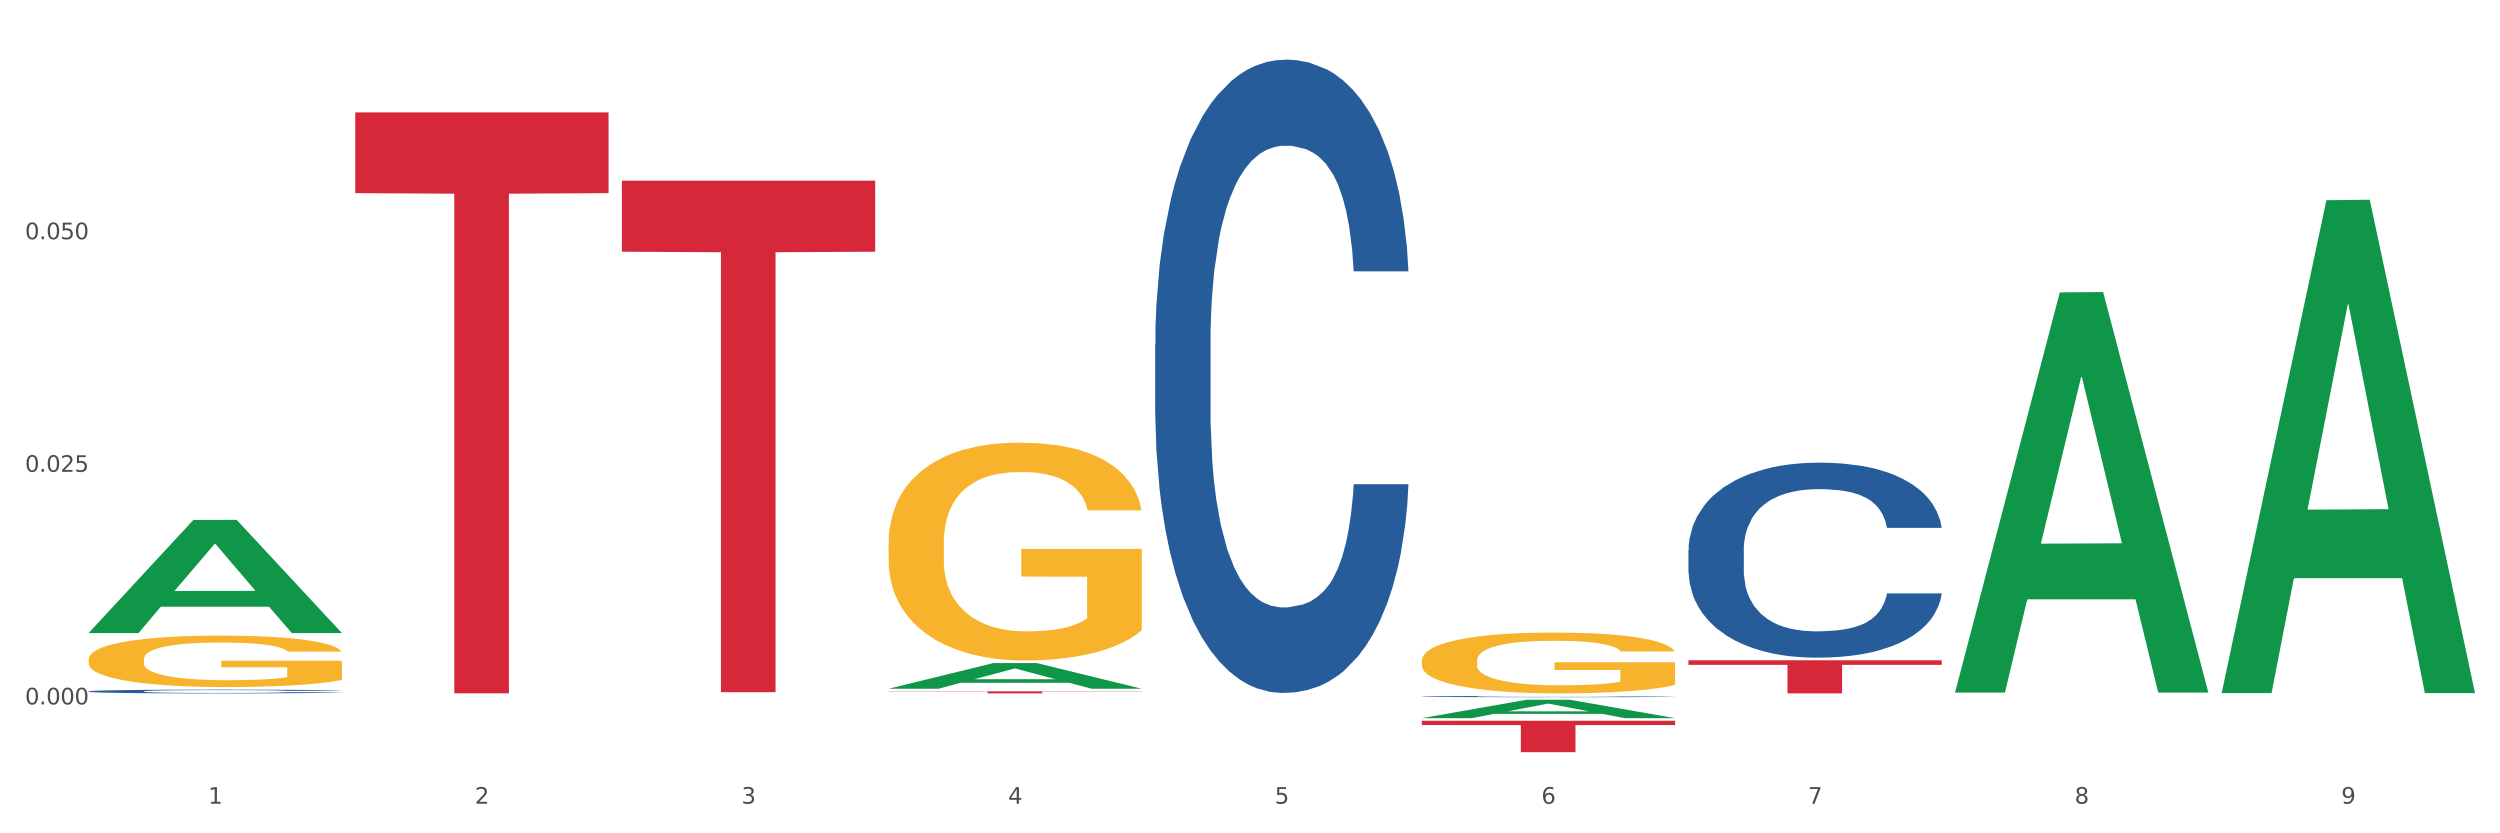 <?xml version="1.0" encoding="utf-8" standalone="no"?>
<!DOCTYPE svg PUBLIC "-//W3C//DTD SVG 1.1//EN"
  "http://www.w3.org/Graphics/SVG/1.1/DTD/svg11.dtd">
<svg xmlns:xlink="http://www.w3.org/1999/xlink" width="1080pt" height="360pt" viewBox="0 0 1080 360" xmlns="http://www.w3.org/2000/svg" version="1.1">
 <rect x="0" y="0" width="1080" height="360" fill="#333333" stroke="none"/>
 <defs>
  <style type="text/css">*{stroke-linejoin: round; stroke-linecap: butt}</style>
 </defs>
 <g id="figure_1">
  <g id="patch_1">
   <path d="M 0 360 
L 1080 360 
L 1080 0 
L 0 0 
z
" style="fill: #ffffff; stroke: #ffffff; stroke-linejoin: miter"/>
  </g>
  <g id="axes_1">
   <g id="matplotlib.axis_1">
    <g id="xtick_1">
     <g id="text_1">
      <!-- 1 -->
      <g style="fill: #4d4d4d" transform="translate(89.942 347.204) scale(0.096 -0.096)">
       <defs>
        <path id="DejaVuSans-31" d="M 794 531 
L 1825 531 
L 1825 4091 
L 703 3866 
L 703 4441 
L 1819 4666 
L 2450 4666 
L 2450 531 
L 3481 531 
L 3481 0 
L 794 0 
L 794 531 
z
" transform="scale(0.016)"/>
       </defs>
       <use xlink:href="#DejaVuSans-31"/>
      </g>
     </g>
    </g>
    <g id="xtick_2">
     <g id="text_2">
      <!-- 2 -->
      <g style="fill: #4d4d4d" transform="translate(205.129 347.204) scale(0.096 -0.096)">
       <defs>
        <path id="DejaVuSans-32" d="M 1228 531 
L 3431 531 
L 3431 0 
L 469 0 
L 469 531 
Q 828 903 1448 1529 
Q 2069 2156 2228 2338 
Q 2531 2678 2651 2914 
Q 2772 3150 2772 3378 
Q 2772 3750 2511 3984 
Q 2250 4219 1831 4219 
Q 1534 4219 1204 4116 
Q 875 4013 500 3803 
L 500 4441 
Q 881 4594 1212 4672 
Q 1544 4750 1819 4750 
Q 2544 4750 2975 4387 
Q 3406 4025 3406 3419 
Q 3406 3131 3298 2873 
Q 3191 2616 2906 2266 
Q 2828 2175 2409 1742 
Q 1991 1309 1228 531 
z
" transform="scale(0.016)"/>
       </defs>
       <use xlink:href="#DejaVuSans-32"/>
      </g>
     </g>
    </g>
    <g id="xtick_3">
     <g id="text_3">
      <!-- 3 -->
      <g style="fill: #4d4d4d" transform="translate(320.315 347.204) scale(0.096 -0.096)">
       <defs>
        <path id="DejaVuSans-33" d="M 2597 2516 
Q 3050 2419 3304 2112 
Q 3559 1806 3559 1356 
Q 3559 666 3084 287 
Q 2609 -91 1734 -91 
Q 1441 -91 1130 -33 
Q 819 25 488 141 
L 488 750 
Q 750 597 1062 519 
Q 1375 441 1716 441 
Q 2309 441 2620 675 
Q 2931 909 2931 1356 
Q 2931 1769 2642 2001 
Q 2353 2234 1838 2234 
L 1294 2234 
L 1294 2753 
L 1863 2753 
Q 2328 2753 2575 2939 
Q 2822 3125 2822 3475 
Q 2822 3834 2567 4026 
Q 2313 4219 1838 4219 
Q 1578 4219 1281 4162 
Q 984 4106 628 3988 
L 628 4550 
Q 988 4650 1302 4700 
Q 1616 4750 1894 4750 
Q 2613 4750 3031 4423 
Q 3450 4097 3450 3541 
Q 3450 3153 3228 2886 
Q 3006 2619 2597 2516 
z
" transform="scale(0.016)"/>
       </defs>
       <use xlink:href="#DejaVuSans-33"/>
      </g>
     </g>
    </g>
    <g id="xtick_4">
     <g id="text_4">
      <!-- 4 -->
      <g style="fill: #4d4d4d" transform="translate(435.501 347.204) scale(0.096 -0.096)">
       <defs>
        <path id="DejaVuSans-34" d="M 2419 4116 
L 825 1625 
L 2419 1625 
L 2419 4116 
z
M 2253 4666 
L 3047 4666 
L 3047 1625 
L 3713 1625 
L 3713 1100 
L 3047 1100 
L 3047 0 
L 2419 0 
L 2419 1100 
L 313 1100 
L 313 1709 
L 2253 4666 
z
" transform="scale(0.016)"/>
       </defs>
       <use xlink:href="#DejaVuSans-34"/>
      </g>
     </g>
    </g>
    <g id="xtick_5">
     <g id="text_5">
      <!-- 5 -->
      <g style="fill: #4d4d4d" transform="translate(550.688 347.204) scale(0.096 -0.096)">
       <defs>
        <path id="DejaVuSans-35" d="M 691 4666 
L 3169 4666 
L 3169 4134 
L 1269 4134 
L 1269 2991 
Q 1406 3038 1543 3061 
Q 1681 3084 1819 3084 
Q 2600 3084 3056 2656 
Q 3513 2228 3513 1497 
Q 3513 744 3044 326 
Q 2575 -91 1722 -91 
Q 1428 -91 1123 -41 
Q 819 9 494 109 
L 494 744 
Q 775 591 1075 516 
Q 1375 441 1709 441 
Q 2250 441 2565 725 
Q 2881 1009 2881 1497 
Q 2881 1984 2565 2268 
Q 2250 2553 1709 2553 
Q 1456 2553 1204 2497 
Q 953 2441 691 2322 
L 691 4666 
z
" transform="scale(0.016)"/>
       </defs>
       <use xlink:href="#DejaVuSans-35"/>
      </g>
     </g>
    </g>
    <g id="xtick_6">
     <g id="text_6">
      <!-- 6 -->
      <g style="fill: #4d4d4d" transform="translate(665.874 347.204) scale(0.096 -0.096)">
       <defs>
        <path id="DejaVuSans-36" d="M 2113 2584 
Q 1688 2584 1439 2293 
Q 1191 2003 1191 1497 
Q 1191 994 1439 701 
Q 1688 409 2113 409 
Q 2538 409 2786 701 
Q 3034 994 3034 1497 
Q 3034 2003 2786 2293 
Q 2538 2584 2113 2584 
z
M 3366 4563 
L 3366 3988 
Q 3128 4100 2886 4159 
Q 2644 4219 2406 4219 
Q 1781 4219 1451 3797 
Q 1122 3375 1075 2522 
Q 1259 2794 1537 2939 
Q 1816 3084 2150 3084 
Q 2853 3084 3261 2657 
Q 3669 2231 3669 1497 
Q 3669 778 3244 343 
Q 2819 -91 2113 -91 
Q 1303 -91 875 529 
Q 447 1150 447 2328 
Q 447 3434 972 4092 
Q 1497 4750 2381 4750 
Q 2619 4750 2861 4703 
Q 3103 4656 3366 4563 
z
" transform="scale(0.016)"/>
       </defs>
       <use xlink:href="#DejaVuSans-36"/>
      </g>
     </g>
    </g>
    <g id="xtick_7">
     <g id="text_7">
      <!-- 7 -->
      <g style="fill: #4d4d4d" transform="translate(781.06 347.204) scale(0.096 -0.096)">
       <defs>
        <path id="DejaVuSans-37" d="M 525 4666 
L 3525 4666 
L 3525 4397 
L 1831 0 
L 1172 0 
L 2766 4134 
L 525 4134 
L 525 4666 
z
" transform="scale(0.016)"/>
       </defs>
       <use xlink:href="#DejaVuSans-37"/>
      </g>
     </g>
    </g>
    <g id="xtick_8">
     <g id="text_8">
      <!-- 8 -->
      <g style="fill: #4d4d4d" transform="translate(896.246 347.204) scale(0.096 -0.096)">
       <defs>
        <path id="DejaVuSans-38" d="M 2034 2216 
Q 1584 2216 1326 1975 
Q 1069 1734 1069 1313 
Q 1069 891 1326 650 
Q 1584 409 2034 409 
Q 2484 409 2743 651 
Q 3003 894 3003 1313 
Q 3003 1734 2745 1975 
Q 2488 2216 2034 2216 
z
M 1403 2484 
Q 997 2584 770 2862 
Q 544 3141 544 3541 
Q 544 4100 942 4425 
Q 1341 4750 2034 4750 
Q 2731 4750 3128 4425 
Q 3525 4100 3525 3541 
Q 3525 3141 3298 2862 
Q 3072 2584 2669 2484 
Q 3125 2378 3379 2068 
Q 3634 1759 3634 1313 
Q 3634 634 3220 271 
Q 2806 -91 2034 -91 
Q 1263 -91 848 271 
Q 434 634 434 1313 
Q 434 1759 690 2068 
Q 947 2378 1403 2484 
z
M 1172 3481 
Q 1172 3119 1398 2916 
Q 1625 2713 2034 2713 
Q 2441 2713 2670 2916 
Q 2900 3119 2900 3481 
Q 2900 3844 2670 4047 
Q 2441 4250 2034 4250 
Q 1625 4250 1398 4047 
Q 1172 3844 1172 3481 
z
" transform="scale(0.016)"/>
       </defs>
       <use xlink:href="#DejaVuSans-38"/>
      </g>
     </g>
    </g>
    <g id="xtick_9">
     <g id="text_9">
      <!-- 9 -->
      <g style="fill: #4d4d4d" transform="translate(1011.433 347.204) scale(0.096 -0.096)">
       <defs>
        <path id="DejaVuSans-39" d="M 703 97 
L 703 672 
Q 941 559 1184 500 
Q 1428 441 1663 441 
Q 2288 441 2617 861 
Q 2947 1281 2994 2138 
Q 2813 1869 2534 1725 
Q 2256 1581 1919 1581 
Q 1219 1581 811 2004 
Q 403 2428 403 3163 
Q 403 3881 828 4315 
Q 1253 4750 1959 4750 
Q 2769 4750 3195 4129 
Q 3622 3509 3622 2328 
Q 3622 1225 3098 567 
Q 2575 -91 1691 -91 
Q 1453 -91 1209 -44 
Q 966 3 703 97 
z
M 1959 2075 
Q 2384 2075 2632 2365 
Q 2881 2656 2881 3163 
Q 2881 3666 2632 3958 
Q 2384 4250 1959 4250 
Q 1534 4250 1286 3958 
Q 1038 3666 1038 3163 
Q 1038 2656 1286 2365 
Q 1534 2075 1959 2075 
z
" transform="scale(0.016)"/>
       </defs>
       <use xlink:href="#DejaVuSans-39"/>
      </g>
     </g>
    </g>
    <g id="xtick_10"/>
    <g id="xtick_11"/>
    <g id="xtick_12"/>
    <g id="xtick_13"/>
    <g id="xtick_14"/>
    <g id="xtick_15"/>
    <g id="xtick_16"/>
    <g id="xtick_17"/>
   </g>
   <g id="matplotlib.axis_2">
    <g id="ytick_1">
     <g id="text_10">
      <!-- 0.000 -->
      <g style="fill: #4d4d4d" transform="translate(10.8 304.306) scale(0.096 -0.096)">
       <defs>
        <path id="DejaVuSans-30" d="M 2034 4250 
Q 1547 4250 1301 3770 
Q 1056 3291 1056 2328 
Q 1056 1369 1301 889 
Q 1547 409 2034 409 
Q 2525 409 2770 889 
Q 3016 1369 3016 2328 
Q 3016 3291 2770 3770 
Q 2525 4250 2034 4250 
z
M 2034 4750 
Q 2819 4750 3233 4129 
Q 3647 3509 3647 2328 
Q 3647 1150 3233 529 
Q 2819 -91 2034 -91 
Q 1250 -91 836 529 
Q 422 1150 422 2328 
Q 422 3509 836 4129 
Q 1250 4750 2034 4750 
z
" transform="scale(0.016)"/>
        <path id="DejaVuSans-2e" d="M 684 794 
L 1344 794 
L 1344 0 
L 684 0 
L 684 794 
z
" transform="scale(0.016)"/>
       </defs>
       <use xlink:href="#DejaVuSans-30"/>
       <use xlink:href="#DejaVuSans-2e" transform="translate(63.623 0)"/>
       <use xlink:href="#DejaVuSans-30" transform="translate(95.41 0)"/>
       <use xlink:href="#DejaVuSans-30" transform="translate(159.033 0)"/>
       <use xlink:href="#DejaVuSans-30" transform="translate(222.656 0)"/>
      </g>
     </g>
    </g>
    <g id="ytick_2">
     <g id="text_11">
      <!-- 0.025 -->
      <g style="fill: #4d4d4d" transform="translate(10.8 203.828) scale(0.096 -0.096)">
       <use xlink:href="#DejaVuSans-30"/>
       <use xlink:href="#DejaVuSans-2e" transform="translate(63.623 0)"/>
       <use xlink:href="#DejaVuSans-30" transform="translate(95.41 0)"/>
       <use xlink:href="#DejaVuSans-32" transform="translate(159.033 0)"/>
       <use xlink:href="#DejaVuSans-35" transform="translate(222.656 0)"/>
      </g>
     </g>
    </g>
    <g id="ytick_3">
     <g id="text_12">
      <!-- 0.050 -->
      <g style="fill: #4d4d4d" transform="translate(10.8 103.35) scale(0.096 -0.096)">
       <use xlink:href="#DejaVuSans-30"/>
       <use xlink:href="#DejaVuSans-2e" transform="translate(63.623 0)"/>
       <use xlink:href="#DejaVuSans-30" transform="translate(95.41 0)"/>
       <use xlink:href="#DejaVuSans-35" transform="translate(159.033 0)"/>
       <use xlink:href="#DejaVuSans-30" transform="translate(222.656 0)"/>
      </g>
     </g>
    </g>
    <g id="ytick_4"/>
    <g id="ytick_5"/>
    <g id="ytick_6"/>
   </g>
   <g id="PolyCollection_1">
    <path d="M 38.283 273.4 
L 38.396 273.354 
L 83.52 224.631 
L 102.247 224.585 
L 147.71 273.492 
L 126.05 273.492 
L 116.236 262.103 
L 69.645 262.103 
L 69.306 262.287 
L 59.83 273.492 
L 38.283 273.492 
L 38.283 273.4 
L 75.511 255.307 
L 110.369 255.261 
L 93.109 235.009 
L 92.884 234.917 
L 92.658 235.055 
L 75.398 255.261 
L 75.511 255.307 
L 38.283 273.4 
z
" clip-path="url(#p38d8b4ce40)" style="fill: #109648"/>
    <path d="M 729.401 237.722 
L 729.53 237.645 
L 729.53 235.491 
L 729.918 232.567 
L 731.341 227.18 
L 733.152 223.102 
L 736.256 218.331 
L 737.937 216.331 
L 740.136 214.099 
L 744.663 210.483 
L 749.837 207.405 
L 753.459 205.712 
L 756.175 204.634 
L 762.254 202.711 
L 765.747 201.864 
L 769.369 201.172 
L 772.473 200.71 
L 777.647 200.171 
L 781.786 199.941 
L 786.572 199.864 
L 790.581 199.941 
L 795.885 200.248 
L 803.645 201.172 
L 806.62 201.71 
L 810.63 202.634 
L 814.769 203.865 
L 818.132 205.096 
L 822.012 206.866 
L 826.022 209.174 
L 829.903 212.098 
L 832.619 214.792 
L 834.818 217.639 
L 836.758 221.101 
L 838.181 224.872 
L 838.827 228.027 
L 815.157 228.027 
L 814.51 225.18 
L 813.217 222.102 
L 811.923 220.024 
L 810.501 218.331 
L 808.302 216.408 
L 806.362 215.176 
L 803.128 213.714 
L 800.153 212.791 
L 797.695 212.252 
L 794.72 211.791 
L 788.382 211.329 
L 783.855 211.329 
L 781.01 211.483 
L 777.517 211.868 
L 774.542 212.406 
L 771.05 213.33 
L 768.334 214.33 
L 765.617 215.638 
L 764.065 216.561 
L 761.737 218.254 
L 760.185 219.639 
L 758.115 222.025 
L 756.951 223.718 
L 754.882 228.104 
L 753.976 231.335 
L 753.588 233.567 
L 753.33 236.029 
L 753.33 248.033 
L 754.106 253.42 
L 754.752 255.728 
L 755.787 258.344 
L 757.727 261.73 
L 760.573 265.039 
L 763.548 267.424 
L 766.006 268.886 
L 768.334 269.963 
L 770.662 270.81 
L 773.508 271.579 
L 775.836 272.041 
L 779.328 272.503 
L 783.467 272.734 
L 786.701 272.734 
L 793.298 272.349 
L 796.273 271.964 
L 799.118 271.425 
L 802.222 270.579 
L 804.68 269.656 
L 806.103 268.963 
L 808.431 267.501 
L 810.242 265.962 
L 811.794 264.192 
L 812.829 262.653 
L 813.993 260.345 
L 814.898 257.729 
L 815.157 256.344 
L 838.827 256.344 
L 838.31 259.114 
L 837.405 261.807 
L 835.594 265.424 
L 834.171 267.501 
L 831.972 270.04 
L 829.644 272.195 
L 826.41 274.58 
L 823.435 276.35 
L 820.331 277.889 
L 816.968 279.274 
L 810.889 281.198 
L 808.69 281.737 
L 804.033 282.66 
L 800.412 283.199 
L 795.108 283.737 
L 789.676 284.045 
L 783.985 284.122 
L 778.94 283.968 
L 773.378 283.506 
L 769.886 283.045 
L 766.006 282.352 
L 761.478 281.275 
L 757.21 279.967 
L 753.2 278.428 
L 749.449 276.658 
L 745.957 274.657 
L 741.43 271.349 
L 738.067 268.117 
L 735.609 265.116 
L 733.928 262.576 
L 732.246 259.345 
L 731.341 257.113 
L 729.918 251.727 
L 729.401 246.725 
L 729.401 237.722 
z
" clip-path="url(#p38d8b4ce40)" style="fill: #255c99"/>
    <path d="M 614.214 300.898 
L 614.344 300.898 
L 614.344 300.884 
L 614.732 300.866 
L 616.154 300.832 
L 617.965 300.806 
L 621.07 300.775 
L 622.751 300.763 
L 624.95 300.749 
L 629.477 300.726 
L 634.651 300.706 
L 638.273 300.696 
L 640.989 300.689 
L 647.068 300.677 
L 650.561 300.671 
L 654.182 300.667 
L 657.287 300.664 
L 662.46 300.661 
L 666.6 300.659 
L 671.385 300.659 
L 675.395 300.659 
L 680.698 300.661 
L 688.459 300.667 
L 691.434 300.67 
L 695.444 300.676 
L 699.583 300.684 
L 702.946 300.692 
L 706.826 300.703 
L 710.836 300.718 
L 714.716 300.736 
L 717.433 300.753 
L 719.631 300.771 
L 721.572 300.793 
L 722.994 300.817 
L 723.641 300.837 
L 699.971 300.837 
L 699.324 300.819 
L 698.031 300.799 
L 696.737 300.786 
L 695.314 300.775 
L 693.116 300.763 
L 691.175 300.756 
L 687.942 300.746 
L 684.967 300.74 
L 682.509 300.737 
L 679.534 300.734 
L 673.196 300.731 
L 668.669 300.731 
L 665.823 300.732 
L 662.331 300.735 
L 659.356 300.738 
L 655.864 300.744 
L 653.148 300.75 
L 650.431 300.758 
L 648.879 300.764 
L 646.551 300.775 
L 644.999 300.784 
L 642.929 300.799 
L 641.765 300.81 
L 639.696 300.837 
L 638.79 300.858 
L 638.402 300.872 
L 638.143 300.888 
L 638.143 300.964 
L 638.919 300.998 
L 639.566 301.012 
L 640.601 301.029 
L 642.541 301.05 
L 645.387 301.071 
L 648.362 301.086 
L 650.819 301.096 
L 653.148 301.102 
L 655.476 301.108 
L 658.321 301.113 
L 660.65 301.116 
L 664.142 301.118 
L 668.281 301.12 
L 671.515 301.12 
L 678.111 301.117 
L 681.086 301.115 
L 683.932 301.112 
L 687.036 301.106 
L 689.494 301.1 
L 690.917 301.096 
L 693.245 301.087 
L 695.056 301.077 
L 696.608 301.066 
L 697.643 301.056 
L 698.807 301.041 
L 699.712 301.025 
L 699.971 301.016 
L 723.641 301.016 
L 723.124 301.034 
L 722.218 301.051 
L 720.408 301.074 
L 718.985 301.087 
L 716.786 301.103 
L 714.458 301.117 
L 711.224 301.132 
L 708.249 301.143 
L 705.145 301.153 
L 701.782 301.161 
L 695.702 301.174 
L 693.504 301.177 
L 688.847 301.183 
L 685.225 301.186 
L 679.922 301.19 
L 674.49 301.192 
L 668.798 301.192 
L 663.754 301.191 
L 658.192 301.188 
L 654.7 301.185 
L 650.819 301.181 
L 646.292 301.174 
L 642.024 301.166 
L 638.014 301.156 
L 634.263 301.145 
L 630.771 301.132 
L 626.243 301.111 
L 622.88 301.091 
L 620.423 301.072 
L 618.741 301.056 
L 617.06 301.035 
L 616.154 301.021 
L 614.732 300.987 
L 614.214 300.955 
L 614.214 300.898 
z
" clip-path="url(#p38d8b4ce40)" style="fill: #255c99"/>
    <path d="M 499.028 148.696 
L 499.157 148.447 
L 499.157 141.45 
L 499.545 131.955 
L 500.968 114.464 
L 502.779 101.221 
L 505.883 85.729 
L 507.565 79.232 
L 509.764 71.986 
L 514.291 60.242 
L 519.465 50.247 
L 523.086 44.75 
L 525.803 41.252 
L 531.882 35.005 
L 535.374 32.256 
L 538.996 30.007 
L 542.1 28.508 
L 547.274 26.759 
L 551.413 26.009 
L 556.199 25.759 
L 560.209 26.009 
L 565.512 27.009 
L 573.273 30.007 
L 576.248 31.756 
L 580.257 34.755 
L 584.397 38.753 
L 587.76 42.751 
L 591.64 48.498 
L 595.65 55.994 
L 599.53 65.489 
L 602.246 74.235 
L 604.445 83.48 
L 606.385 94.724 
L 607.808 106.968 
L 608.455 117.213 
L 584.785 117.213 
L 584.138 107.967 
L 582.844 97.972 
L 581.551 91.226 
L 580.128 85.729 
L 577.929 79.482 
L 575.989 75.484 
L 572.755 70.736 
L 569.78 67.738 
L 567.323 65.989 
L 564.348 64.49 
L 558.01 62.99 
L 553.483 62.99 
L 550.637 63.49 
L 547.145 64.74 
L 544.17 66.489 
L 540.678 69.487 
L 537.961 72.735 
L 535.245 76.983 
L 533.693 79.982 
L 531.365 85.479 
L 529.812 89.977 
L 527.743 97.723 
L 526.579 103.22 
L 524.509 117.462 
L 523.604 127.957 
L 523.216 135.203 
L 522.957 143.199 
L 522.957 182.179 
L 523.733 199.67 
L 524.38 207.166 
L 525.415 215.662 
L 527.355 226.656 
L 530.2 237.401 
L 533.175 245.147 
L 535.633 249.894 
L 537.961 253.393 
L 540.289 256.141 
L 543.135 258.64 
L 545.463 260.139 
L 548.956 261.638 
L 553.095 262.388 
L 556.328 262.388 
L 562.925 261.139 
L 565.9 259.889 
L 568.746 258.14 
L 571.85 255.392 
L 574.308 252.393 
L 575.73 250.144 
L 578.059 245.397 
L 579.869 240.399 
L 581.422 234.652 
L 582.456 229.655 
L 583.62 222.159 
L 584.526 213.663 
L 584.785 209.165 
L 608.455 209.165 
L 607.938 218.161 
L 607.032 226.906 
L 605.221 238.65 
L 603.799 245.397 
L 601.6 253.643 
L 599.271 260.639 
L 596.038 268.385 
L 593.063 274.132 
L 589.958 279.129 
L 586.595 283.627 
L 580.516 289.874 
L 578.317 291.623 
L 573.661 294.622 
L 570.039 296.371 
L 564.736 298.12 
L 559.303 299.119 
L 553.612 299.369 
L 548.568 298.869 
L 543.006 297.37 
L 539.513 295.871 
L 535.633 293.622 
L 531.106 290.124 
L 526.837 285.876 
L 522.828 280.879 
L 519.077 275.132 
L 515.584 268.635 
L 511.057 257.89 
L 507.694 247.396 
L 505.237 237.651 
L 503.555 229.405 
L 501.874 218.91 
L 500.968 211.664 
L 499.545 194.173 
L 499.028 177.931 
L 499.028 148.696 
z
" clip-path="url(#p38d8b4ce40)" style="fill: #255c99"/>
    <path d="M 38.283 298.656 
L 38.412 298.654 
L 38.412 298.613 
L 38.8 298.556 
L 40.223 298.451 
L 42.034 298.371 
L 45.138 298.279 
L 46.82 298.24 
L 49.019 298.196 
L 53.546 298.126 
L 58.72 298.066 
L 62.341 298.033 
L 65.058 298.012 
L 71.137 297.975 
L 74.629 297.958 
L 78.251 297.945 
L 81.355 297.936 
L 86.529 297.925 
L 90.668 297.921 
L 95.454 297.919 
L 99.464 297.921 
L 104.767 297.927 
L 112.528 297.945 
L 115.503 297.955 
L 119.512 297.973 
L 123.652 297.997 
L 127.015 298.021 
L 130.895 298.055 
L 134.905 298.1 
L 138.785 298.157 
L 141.501 298.21 
L 143.7 298.265 
L 145.64 298.333 
L 147.063 298.406 
L 147.71 298.467 
L 124.04 298.467 
L 123.393 298.412 
L 122.099 298.352 
L 120.806 298.312 
L 119.383 298.279 
L 117.184 298.241 
L 115.244 298.217 
L 112.01 298.189 
L 109.035 298.171 
L 106.578 298.16 
L 103.603 298.151 
L 97.265 298.142 
L 92.738 298.142 
L 89.892 298.145 
L 86.4 298.153 
L 83.425 298.163 
L 79.932 298.181 
L 77.216 298.201 
L 74.5 298.226 
L 72.948 298.244 
L 70.62 298.277 
L 69.067 298.304 
L 66.998 298.35 
L 65.834 298.383 
L 63.764 298.469 
L 62.859 298.532 
L 62.471 298.575 
L 62.212 298.623 
L 62.212 298.857 
L 62.988 298.961 
L 63.635 299.006 
L 64.67 299.057 
L 66.61 299.123 
L 69.455 299.188 
L 72.43 299.234 
L 74.888 299.262 
L 77.216 299.283 
L 79.544 299.3 
L 82.39 299.315 
L 84.718 299.324 
L 88.211 299.333 
L 92.35 299.337 
L 95.583 299.337 
L 102.18 299.33 
L 105.155 299.322 
L 108.001 299.312 
L 111.105 299.295 
L 113.563 299.277 
L 114.985 299.264 
L 117.314 299.236 
L 119.124 299.206 
L 120.677 299.171 
L 121.711 299.141 
L 122.875 299.096 
L 123.781 299.045 
L 124.04 299.018 
L 147.71 299.018 
L 147.193 299.072 
L 146.287 299.125 
L 144.476 299.195 
L 143.053 299.236 
L 140.855 299.285 
L 138.526 299.327 
L 135.293 299.373 
L 132.318 299.408 
L 129.213 299.438 
L 125.85 299.465 
L 119.771 299.502 
L 117.572 299.513 
L 112.916 299.531 
L 109.294 299.541 
L 103.991 299.551 
L 98.558 299.557 
L 92.867 299.559 
L 87.823 299.556 
L 82.261 299.547 
L 78.768 299.538 
L 74.888 299.525 
L 70.361 299.504 
L 66.092 299.478 
L 62.083 299.448 
L 58.332 299.414 
L 54.839 299.375 
L 50.312 299.31 
L 46.949 299.247 
L 44.492 299.189 
L 42.81 299.14 
L 41.129 299.077 
L 40.223 299.033 
L 38.8 298.929 
L 38.283 298.831 
L 38.283 298.656 
z
" clip-path="url(#p38d8b4ce40)" style="fill: #255c99"/>
    <path d="M 153.469 48.566 
L 262.896 48.566 
L 262.896 83.442 
L 219.851 83.677 
L 219.851 299.53 
L 196.255 299.53 
L 196.255 83.677 
L 153.469 83.442 
L 153.469 48.801 
L 153.469 48.566 
z
" clip-path="url(#p38d8b4ce40)" style="fill: #d62839"/>
    <path d="M 268.656 78.042 
L 378.082 78.042 
L 378.082 108.752 
L 335.038 108.96 
L 335.038 299.031 
L 311.441 299.031 
L 311.441 108.96 
L 268.656 108.752 
L 268.656 78.25 
L 268.656 78.042 
z
" clip-path="url(#p38d8b4ce40)" style="fill: #d62839"/>
    <path d="M 383.842 298.642 
L 493.269 298.642 
L 493.269 298.769 
L 450.224 298.77 
L 450.224 299.555 
L 426.627 299.555 
L 426.627 298.77 
L 383.842 298.769 
L 383.842 298.643 
L 383.842 298.642 
z
" clip-path="url(#p38d8b4ce40)" style="fill: #d62839"/>
    <path d="M 614.214 311.349 
L 723.641 311.349 
L 723.641 313.239 
L 680.597 313.252 
L 680.597 324.95 
L 657 324.95 
L 657 313.252 
L 614.214 313.239 
L 614.214 311.362 
L 614.214 311.349 
z
" clip-path="url(#p38d8b4ce40)" style="fill: #d62839"/>
    <path d="M 729.401 285.222 
L 838.827 285.222 
L 838.827 287.214 
L 795.783 287.227 
L 795.783 299.559 
L 772.186 299.559 
L 772.186 287.227 
L 729.401 287.214 
L 729.401 285.235 
L 729.401 285.222 
z
" clip-path="url(#p38d8b4ce40)" style="fill: #d62839"/>
    <path d="M 38.283 284.863 
L 38.412 284.843 
L 38.412 284.112 
L 38.671 283.483 
L 39.963 281.96 
L 41.9 280.702 
L 43.322 280.032 
L 44.743 279.484 
L 46.422 278.936 
L 48.489 278.367 
L 52.236 277.535 
L 54.561 277.109 
L 57.404 276.662 
L 62.571 276.012 
L 66.318 275.647 
L 70.194 275.343 
L 76.524 274.977 
L 80.658 274.815 
L 85.051 274.693 
L 90.348 274.612 
L 94.353 274.591 
L 103.138 274.652 
L 110.631 274.835 
L 114.249 274.977 
L 118.9 275.221 
L 121.354 275.383 
L 125.359 275.708 
L 129.494 276.134 
L 132.336 276.5 
L 136.599 277.19 
L 139.829 277.88 
L 142.801 278.733 
L 144.351 279.321 
L 145.514 279.869 
L 146.547 280.499 
L 147.581 281.493 
L 124.326 281.493 
L 123.422 280.783 
L 122 280.113 
L 119.933 279.463 
L 118.125 279.057 
L 115.024 278.55 
L 112.182 278.225 
L 109.21 277.982 
L 105.593 277.779 
L 102.751 277.677 
L 98.746 277.596 
L 90.865 277.616 
L 85.568 277.779 
L 81.95 277.982 
L 79.625 278.164 
L 77.558 278.367 
L 75.232 278.651 
L 72.519 279.078 
L 70.581 279.463 
L 68.643 279.951 
L 67.093 280.438 
L 65.672 281.006 
L 64.509 281.615 
L 63.605 282.244 
L 62.83 283.016 
L 62.184 284.295 
L 62.184 287.076 
L 62.442 287.705 
L 63.088 288.537 
L 63.863 289.167 
L 65.155 289.918 
L 66.318 290.425 
L 68.514 291.156 
L 70.969 291.765 
L 72.907 292.151 
L 74.845 292.475 
L 78.204 292.922 
L 81.95 293.287 
L 85.18 293.511 
L 89.573 293.714 
L 92.544 293.795 
L 95.128 293.836 
L 101.459 293.836 
L 105.98 293.775 
L 111.019 293.633 
L 114.895 293.45 
L 118.125 293.227 
L 121.742 292.861 
L 124.068 292.516 
L 124.068 288.273 
L 95.645 288.253 
L 95.645 285.432 
L 147.71 285.432 
L 147.71 293.714 
L 145.514 294.14 
L 143.059 294.526 
L 140.475 294.871 
L 136.599 295.297 
L 131.948 295.703 
L 127.814 295.987 
L 123.422 296.231 
L 118.254 296.454 
L 111.536 296.657 
L 107.402 296.738 
L 102.234 296.799 
L 96.162 296.82 
L 90.865 296.779 
L 85.697 296.678 
L 80.271 296.495 
L 74.974 296.231 
L 70.969 295.967 
L 66.964 295.642 
L 62.701 295.216 
L 59.342 294.81 
L 56.758 294.445 
L 53.915 293.978 
L 50.815 293.369 
L 48.489 292.821 
L 46.422 292.252 
L 44.226 291.521 
L 42.676 290.892 
L 41.125 290.1 
L 40.221 289.512 
L 39.187 288.598 
L 38.412 287.319 
L 38.283 284.863 
z
" clip-path="url(#p38d8b4ce40)" style="fill: #f7b32b"/>
    <path d="M 614.214 285.421 
L 614.343 285.397 
L 614.343 284.533 
L 614.602 283.789 
L 615.894 281.989 
L 617.832 280.501 
L 619.253 279.709 
L 620.674 279.061 
L 622.353 278.412 
L 624.421 277.74 
L 628.167 276.756 
L 630.493 276.252 
L 633.335 275.724 
L 638.503 274.956 
L 642.249 274.524 
L 646.125 274.164 
L 652.456 273.732 
L 656.59 273.54 
L 660.982 273.396 
L 666.279 273.3 
L 670.284 273.276 
L 679.069 273.348 
L 686.563 273.564 
L 690.18 273.732 
L 694.831 274.02 
L 697.286 274.212 
L 701.291 274.596 
L 705.425 275.1 
L 708.267 275.532 
L 712.531 276.348 
L 715.76 277.164 
L 718.732 278.172 
L 720.282 278.869 
L 721.445 279.517 
L 722.478 280.261 
L 723.512 281.437 
L 700.257 281.437 
L 699.353 280.597 
L 697.932 279.805 
L 695.865 279.037 
L 694.056 278.556 
L 690.955 277.956 
L 688.113 277.572 
L 685.142 277.284 
L 681.524 277.044 
L 678.682 276.924 
L 674.677 276.828 
L 666.796 276.852 
L 661.499 277.044 
L 657.882 277.284 
L 655.556 277.5 
L 653.489 277.74 
L 651.164 278.076 
L 648.451 278.58 
L 646.513 279.037 
L 644.575 279.613 
L 643.024 280.189 
L 641.603 280.861 
L 640.441 281.581 
L 639.536 282.325 
L 638.761 283.237 
L 638.115 284.749 
L 638.115 288.038 
L 638.373 288.782 
L 639.019 289.766 
L 639.795 290.51 
L 641.087 291.398 
L 642.249 291.998 
L 644.446 292.862 
L 646.9 293.582 
L 648.838 294.038 
L 650.776 294.422 
L 654.135 294.95 
L 657.882 295.382 
L 661.112 295.647 
L 665.504 295.887 
L 668.476 295.983 
L 671.059 296.031 
L 677.39 296.031 
L 681.912 295.959 
L 686.95 295.791 
L 690.826 295.574 
L 694.056 295.31 
L 697.673 294.878 
L 699.999 294.47 
L 699.999 289.454 
L 671.576 289.43 
L 671.576 286.093 
L 723.641 286.093 
L 723.641 295.887 
L 721.445 296.391 
L 718.99 296.847 
L 716.406 297.255 
L 712.531 297.759 
L 707.88 298.239 
L 703.745 298.575 
L 699.353 298.863 
L 694.185 299.127 
L 687.467 299.367 
L 683.333 299.463 
L 678.165 299.535 
L 672.093 299.559 
L 666.796 299.511 
L 661.628 299.391 
L 656.202 299.175 
L 650.905 298.863 
L 646.9 298.551 
L 642.895 298.167 
L 638.632 297.663 
L 635.273 297.183 
L 632.689 296.751 
L 629.847 296.199 
L 626.746 295.478 
L 624.421 294.83 
L 622.353 294.158 
L 620.157 293.294 
L 618.607 292.55 
L 617.057 291.614 
L 616.152 290.918 
L 615.119 289.838 
L 614.343 288.326 
L 614.214 285.421 
z
" clip-path="url(#p38d8b4ce40)" style="fill: #f7b32b"/>
    <path d="M 959.773 299.017 
L 959.886 298.817 
L 1005.01 86.486 
L 1023.737 86.286 
L 1069.2 299.418 
L 1047.54 299.418 
L 1037.726 249.787 
L 991.135 249.787 
L 990.796 250.587 
L 981.32 299.418 
L 959.773 299.418 
L 959.773 299.017 
L 997.001 220.169 
L 1031.859 219.968 
L 1014.599 131.714 
L 1014.374 131.314 
L 1014.148 131.914 
L 996.888 219.968 
L 997.001 220.169 
L 959.773 299.017 
z
" clip-path="url(#p38d8b4ce40)" style="fill: #109648"/>
    <path d="M 844.587 298.886 
L 844.7 298.724 
L 889.824 126.316 
L 908.551 126.154 
L 954.014 299.211 
L 932.354 299.211 
L 922.539 258.912 
L 875.948 258.912 
L 875.61 259.562 
L 866.134 299.211 
L 844.587 299.211 
L 844.587 298.886 
L 881.815 234.863 
L 916.673 234.7 
L 899.413 163.04 
L 899.187 162.715 
L 898.962 163.203 
L 881.702 234.7 
L 881.815 234.863 
L 844.587 298.886 
z
" clip-path="url(#p38d8b4ce40)" style="fill: #109648"/>
    <path d="M 614.214 310.234 
L 614.327 310.227 
L 659.452 302.299 
L 678.178 302.292 
L 723.641 310.249 
L 701.981 310.249 
L 692.167 308.396 
L 645.576 308.396 
L 645.237 308.426 
L 635.761 310.249 
L 614.214 310.249 
L 614.214 310.234 
L 651.442 307.29 
L 686.301 307.283 
L 669.041 303.988 
L 668.815 303.973 
L 668.589 303.995 
L 651.329 307.283 
L 651.442 307.29 
L 614.214 310.234 
z
" clip-path="url(#p38d8b4ce40)" style="fill: #109648"/>
    <path d="M 383.842 297.521 
L 383.955 297.511 
L 429.079 286.451 
L 447.806 286.44 
L 493.269 297.542 
L 471.609 297.542 
L 461.794 294.957 
L 415.203 294.957 
L 414.865 294.999 
L 405.389 297.542 
L 383.842 297.542 
L 383.842 297.521 
L 421.069 293.414 
L 455.928 293.404 
L 438.668 288.807 
L 438.442 288.786 
L 438.217 288.817 
L 420.957 293.404 
L 421.069 293.414 
L 383.842 297.521 
z
" clip-path="url(#p38d8b4ce40)" style="fill: #109648"/>
    <path d="M 383.842 234.719 
L 383.971 234.633 
L 383.971 231.539 
L 384.229 228.875 
L 385.521 222.429 
L 387.459 217.101 
L 388.88 214.265 
L 390.301 211.944 
L 391.981 209.624 
L 394.048 207.217 
L 397.795 203.693 
L 400.12 201.889 
L 402.962 199.998 
L 408.13 197.248 
L 411.877 195.701 
L 415.753 194.411 
L 422.083 192.864 
L 426.217 192.177 
L 430.61 191.661 
L 435.907 191.317 
L 439.912 191.231 
L 448.697 191.489 
L 456.19 192.263 
L 459.808 192.864 
L 464.459 193.896 
L 466.913 194.583 
L 470.918 195.958 
L 475.052 197.763 
L 477.895 199.31 
L 482.158 202.232 
L 485.388 205.154 
L 488.359 208.764 
L 489.91 211.257 
L 491.072 213.577 
L 492.106 216.241 
L 493.14 220.453 
L 469.885 220.453 
L 468.98 217.445 
L 467.559 214.608 
L 465.492 211.858 
L 463.683 210.139 
L 460.583 207.991 
L 457.74 206.616 
L 454.769 205.584 
L 451.152 204.725 
L 448.309 204.295 
L 444.304 203.951 
L 436.424 204.037 
L 431.127 204.725 
L 427.509 205.584 
L 425.184 206.358 
L 423.117 207.217 
L 420.791 208.42 
L 418.078 210.225 
L 416.14 211.858 
L 414.202 213.921 
L 412.652 215.983 
L 411.231 218.39 
L 410.068 220.968 
L 409.164 223.633 
L 408.389 226.898 
L 407.743 232.313 
L 407.743 244.087 
L 408.001 246.752 
L 408.647 250.275 
L 409.422 252.94 
L 410.714 256.12 
L 411.877 258.268 
L 414.073 261.362 
L 416.528 263.94 
L 418.466 265.573 
L 420.404 266.949 
L 423.763 268.839 
L 427.509 270.386 
L 430.739 271.332 
L 435.132 272.191 
L 438.103 272.535 
L 440.687 272.707 
L 447.017 272.707 
L 451.539 272.449 
L 456.578 271.847 
L 460.454 271.074 
L 463.683 270.128 
L 467.301 268.581 
L 469.626 267.12 
L 469.626 249.158 
L 441.204 249.072 
L 441.204 237.126 
L 493.269 237.126 
L 493.269 272.191 
L 491.072 273.996 
L 488.618 275.629 
L 486.034 277.09 
L 482.158 278.895 
L 477.507 280.614 
L 473.373 281.817 
L 468.98 282.848 
L 463.813 283.794 
L 457.095 284.653 
L 452.96 284.997 
L 447.793 285.255 
L 441.72 285.341 
L 436.424 285.169 
L 431.256 284.739 
L 425.83 283.966 
L 420.533 282.848 
L 416.528 281.731 
L 412.523 280.356 
L 408.259 278.551 
L 404.9 276.832 
L 402.316 275.285 
L 399.474 273.308 
L 396.374 270.73 
L 394.048 268.41 
L 391.981 266.003 
L 389.785 262.909 
L 388.234 260.245 
L 386.684 256.893 
L 385.78 254.401 
L 384.746 250.533 
L 383.971 245.119 
L 383.842 234.719 
z
" clip-path="url(#p38d8b4ce40)" style="fill: #f7b32b"/>
   </g>
  </g>
 </g>
 <defs>
  <clipPath id="p38d8b4ce40">
   <rect x="38.283" y="10.8" width="1030.917" height="329.109"/>
  </clipPath>
 </defs>
</svg>
